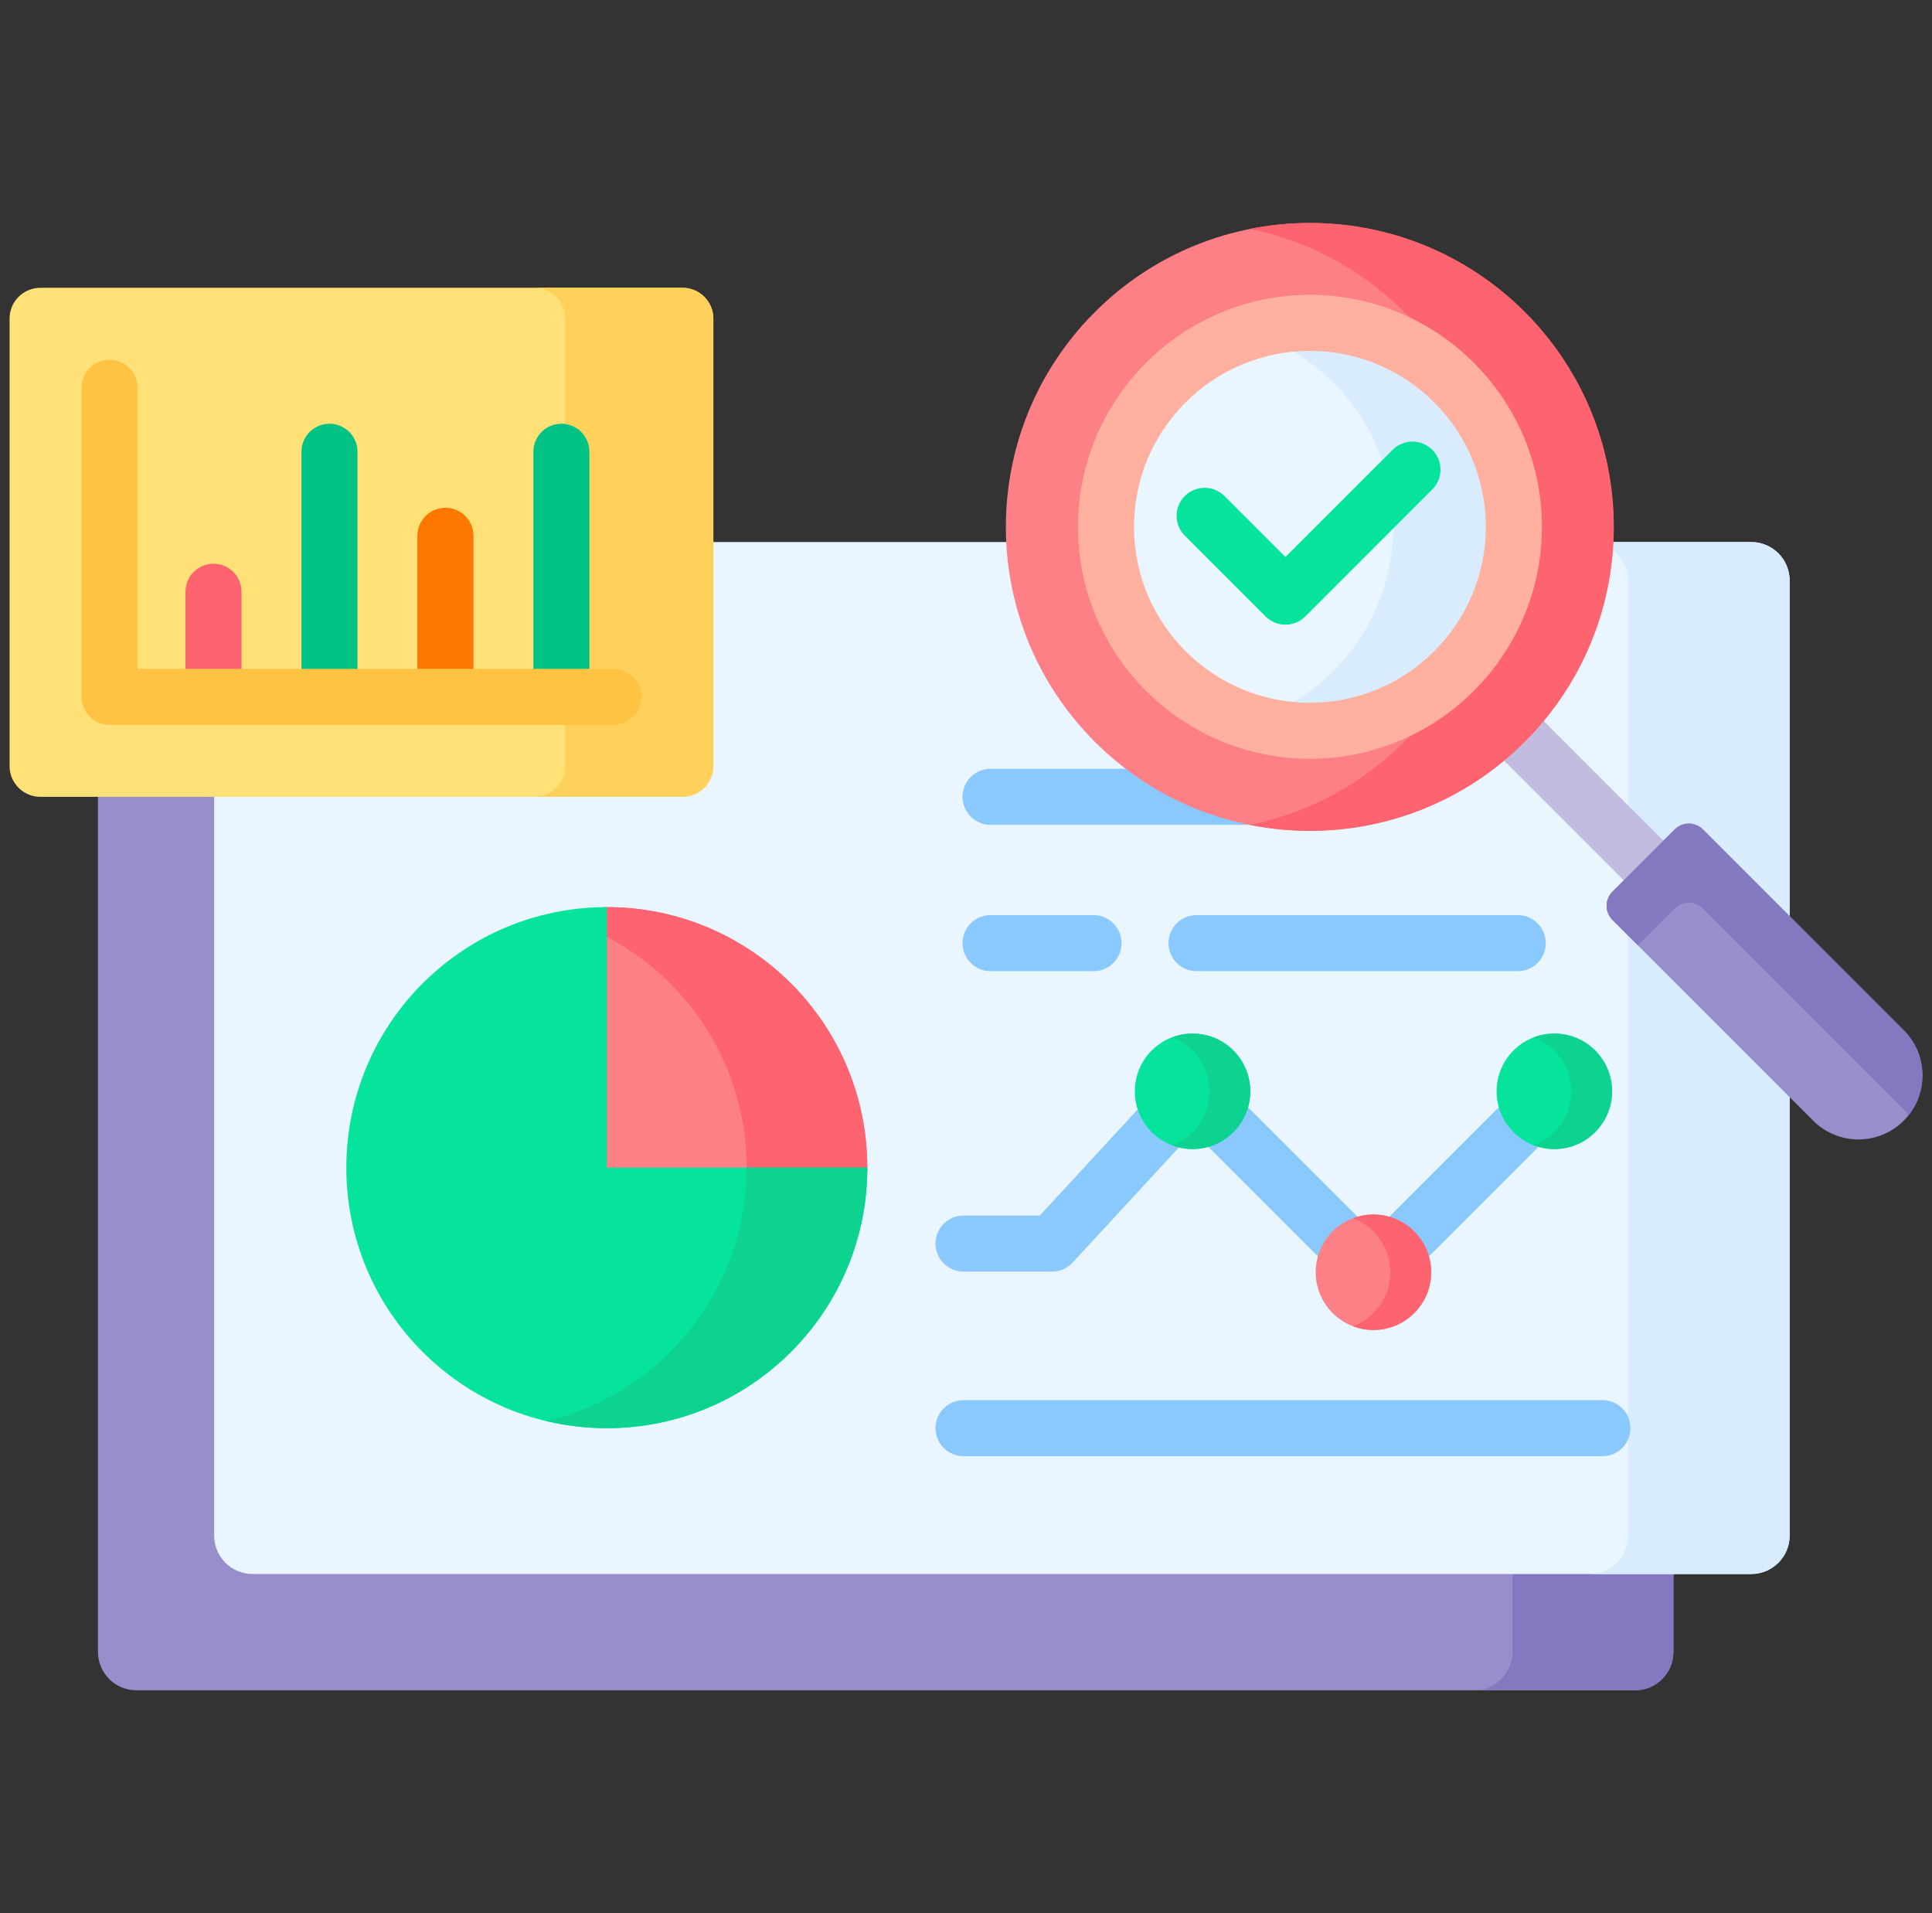 <svg xmlns="http://www.w3.org/2000/svg" width="101" height="100" viewBox="0 0 101 100" fill="none"><rect x="0" y="0" width="101" height="100" fill="#333333" stroke="none"/><g id="fi_8324359" clip-path="url(#clip0_4134_53763)"><g id="Group"><g id="Group_2"><g id="Group_3"><path id="Vector" d="M13.208 82.073C12.209 82.073 11.397 81.261 11.397 80.262V41.449H5.12V86.338C5.12 87.45 6.02 88.35 7.132 88.35H85.47C86.581 88.35 87.482 87.45 87.482 86.338V82.073H13.208Z" fill="#978ECB"></path></g><g id="Group_4"><path id="Vector_2" d="M79.072 82.074V86.34C79.072 87.451 78.171 88.352 77.06 88.352H85.47C86.581 88.352 87.482 87.451 87.482 86.34V82.074H79.072Z" fill="#8379C1"></path></g><path id="Vector_3" d="M91.546 28.332H84.151C83.735 36.616 76.865 43.228 68.479 43.228C60.093 43.228 53.223 36.616 52.807 28.332H37.09V40.039C37.09 40.815 36.458 41.447 35.682 41.447H11.196V80.26C11.196 81.371 12.097 82.272 13.208 82.272H91.546C92.658 82.272 93.558 81.371 93.558 80.26V30.344C93.558 29.233 92.658 28.332 91.546 28.332Z" fill="#EAF6FF"></path><path id="Vector_4" d="M91.546 28.332H84.347C84.34 28.471 84.326 28.609 84.316 28.747C84.796 29.115 85.108 29.692 85.108 30.344V80.26C85.108 81.371 84.207 82.272 83.096 82.272H91.546C92.658 82.272 93.559 81.371 93.559 80.26V30.344C93.559 29.233 92.658 28.332 91.546 28.332Z" fill="#D8ECFE"></path><path id="Vector_5" d="M87.095 44.081L80.557 37.543C79.932 38.296 79.239 38.99 78.485 39.615L85.024 46.153L87.095 44.081Z" fill="#C2BCE0"></path><path id="Vector_6" d="M59.204 40.184H51.783C50.974 40.184 50.318 40.84 50.318 41.648C50.318 42.457 50.974 43.113 51.783 43.113H66.611C63.863 42.786 61.33 41.747 59.204 40.184Z" fill="#8AC9FE"></path><g id="Group_5"><g id="Group_6"><path id="Vector_7" d="M35.682 41.65H2.11C1.221 41.65 0.5 40.929 0.5 40.04V16.652C0.5 15.764 1.221 15.043 2.11 15.043H35.682C36.571 15.043 37.291 15.764 37.291 16.652V40.04C37.291 40.929 36.571 41.65 35.682 41.65Z" fill="#FFE177"></path></g><g id="Group_7"><path id="Vector_8" d="M35.682 15.043H27.936C28.825 15.043 29.545 15.764 29.545 16.652V40.04C29.545 40.929 28.824 41.649 27.936 41.649H35.682C36.571 41.649 37.292 40.929 37.292 40.04V16.652C37.292 15.764 36.571 15.043 35.682 15.043Z" fill="#FFD15B"></path></g><g id="Group_8"><path id="Vector_9" d="M12.626 35.154V30.93C12.626 30.121 11.97 29.465 11.161 29.465C10.352 29.465 9.696 30.121 9.696 30.93V35.154H12.626Z" fill="#FE646F"></path></g><g id="Group_9"><path id="Vector_10" d="M18.689 35.154V23.613C18.689 22.804 18.033 22.148 17.224 22.148C16.415 22.148 15.759 22.804 15.759 23.613V35.154H18.689Z" fill="#00C285"></path></g><g id="Group_10"><path id="Vector_11" d="M24.75 35.154V28.004C24.75 27.195 24.095 26.539 23.286 26.539C22.477 26.539 21.821 27.195 21.821 28.004V35.154H24.75Z" fill="#FE7701"></path></g><g id="Group_11"><path id="Vector_12" d="M30.812 35.154V23.613C30.812 22.804 30.157 22.148 29.348 22.148C28.538 22.148 27.883 22.804 27.883 23.613V35.154H30.812Z" fill="#00C285"></path></g></g><g id="Group_12"><g id="Group_13"><path id="Vector_13" d="M31.528 61.227H45.336C45.337 61.162 45.341 61.097 45.341 61.032C45.341 53.511 39.244 47.414 31.723 47.414C31.658 47.414 31.593 47.418 31.528 47.419V61.227Z" fill="#FD8087"></path></g><g id="Group_14"><path id="Vector_14" d="M31.527 48.868C35.977 51.108 39.031 55.711 39.031 61.032C39.031 61.097 39.027 61.162 39.026 61.227H45.336C45.337 61.162 45.34 61.097 45.34 61.032C45.34 53.511 39.244 47.414 31.723 47.414C31.657 47.414 31.592 47.416 31.527 47.417V48.868H31.527Z" fill="#FE646F"></path></g><g id="Group_15"><path id="Vector_15" d="M18.105 61.032C18.105 68.553 24.202 74.65 31.723 74.65C39.244 74.65 45.341 68.553 45.341 61.032H31.723V47.414C24.202 47.414 18.105 53.511 18.105 61.032Z" fill="#05E39C"></path></g><g id="Group_16"><g id="Group_17"><path id="Vector_16" d="M45.341 61.031H39.031C39.031 67.466 34.567 72.854 28.568 74.278C29.581 74.518 30.637 74.649 31.723 74.649C39.244 74.649 45.341 68.552 45.341 61.031Z" fill="#0ED290"></path></g></g></g><g id="Group_18"><path id="Vector_17" d="M83.772 76.113H50.371C49.562 76.113 48.906 75.457 48.906 74.648C48.906 73.84 49.562 73.184 50.371 73.184H83.772C84.581 73.184 85.236 73.84 85.236 74.648C85.236 75.457 84.581 76.113 83.772 76.113Z" fill="#8AC9FE"></path></g><g id="Group_19"><g id="Group_20"><path id="Vector_18" d="M71.132 63.76L65.083 57.711C64.834 58.731 64.031 59.534 63.011 59.783L69.06 65.832C69.309 64.812 70.112 64.009 71.132 63.76Z" fill="#8AC9FE"></path><path id="Vector_19" d="M59.632 57.82L54.357 63.535H50.371C49.562 63.535 48.906 64.191 48.906 65C48.906 65.809 49.562 66.465 50.371 66.465H54.999C55.408 66.465 55.798 66.294 56.075 65.993L61.783 59.809C60.749 59.6 59.92 58.824 59.632 57.82Z" fill="#8AC9FE"></path><path id="Vector_20" d="M78.517 57.711L72.468 63.76C73.488 64.009 74.291 64.812 74.54 65.832L80.589 59.783C79.569 59.534 78.766 58.731 78.517 57.711Z" fill="#8AC9FE"></path></g><g id="Group_21"><path id="Vector_21" d="M62.343 60.06C64.01 60.06 65.361 58.709 65.361 57.042C65.361 55.375 64.01 54.023 62.343 54.023C60.676 54.023 59.325 55.375 59.325 57.042C59.325 58.709 60.676 60.06 62.343 60.06Z" fill="#05E39C"></path></g><g id="Group_22"><path id="Vector_22" d="M71.799 69.517C73.466 69.517 74.818 68.165 74.818 66.499C74.818 64.832 73.466 63.48 71.799 63.48C70.132 63.48 68.781 64.832 68.781 66.499C68.781 68.165 70.132 69.517 71.799 69.517Z" fill="#FD8087"></path></g><g id="Group_23"><path id="Vector_23" d="M81.256 60.06C82.923 60.06 84.275 58.709 84.275 57.042C84.275 55.375 82.923 54.023 81.256 54.023C79.59 54.023 78.238 55.375 78.238 57.042C78.238 58.709 79.59 60.06 81.256 60.06Z" fill="#05E39C"></path></g><path id="Vector_24" d="M81.256 54.023C80.88 54.023 80.52 54.094 80.189 54.221C81.329 54.652 82.14 55.751 82.14 57.042C82.14 58.333 81.328 59.431 80.189 59.862C80.52 59.989 80.88 60.06 81.256 60.06C82.923 60.06 84.275 58.709 84.275 57.042C84.274 55.375 82.923 54.023 81.256 54.023Z" fill="#0ED290"></path><path id="Vector_25" d="M62.343 54.023C61.966 54.023 61.607 54.094 61.275 54.221C62.415 54.652 63.227 55.751 63.227 57.042C63.227 58.333 62.415 59.431 61.275 59.862C61.607 59.989 61.966 60.06 62.343 60.06C64.01 60.06 65.361 58.709 65.361 57.042C65.361 55.375 64.01 54.023 62.343 54.023Z" fill="#0ED290"></path><path id="Vector_26" d="M71.799 63.48C71.423 63.48 71.064 63.551 70.731 63.678C71.871 64.109 72.683 65.208 72.683 66.499C72.683 67.79 71.871 68.888 70.731 69.319C71.064 69.446 71.423 69.517 71.799 69.517C73.466 69.517 74.818 68.166 74.818 66.499C74.818 64.832 73.466 63.48 71.799 63.48Z" fill="#FE646F"></path></g><g id="Group_24"><g id="Group_25"><path id="Vector_27" d="M57.166 50.762H51.783C50.974 50.762 50.318 50.106 50.318 49.297C50.318 48.488 50.974 47.832 51.783 47.832H57.166C57.976 47.832 58.631 48.488 58.631 49.297C58.631 50.106 57.975 50.762 57.166 50.762Z" fill="#8AC9FE"></path></g><g id="Group_26"><path id="Vector_28" d="M79.346 50.762H62.55C61.741 50.762 61.085 50.106 61.085 49.297C61.085 48.488 61.741 47.832 62.55 47.832H79.346C80.155 47.832 80.81 48.488 80.81 49.297C80.81 50.106 80.154 50.762 79.346 50.762Z" fill="#8AC9FE"></path></g></g><g id="Group_27"><g id="Group_28"><path id="Vector_29" d="M79.701 38.775C85.904 32.572 85.904 22.514 79.701 16.311C73.498 10.107 63.44 10.107 57.237 16.311C51.033 22.514 51.033 32.572 57.237 38.775C63.44 44.978 73.498 44.978 79.701 38.775Z" fill="#FD8087"></path></g><path id="Vector_30" d="M68.479 11.652C67.4 11.652 66.347 11.761 65.329 11.966C68.585 12.621 71.479 14.274 73.684 16.59C77.773 18.541 80.605 22.715 80.605 27.54C80.605 32.364 77.773 36.538 73.684 38.489C71.479 40.805 68.585 42.458 65.329 43.113C66.347 43.318 67.4 43.427 68.479 43.427C77.253 43.427 84.366 36.314 84.366 27.54C84.366 18.765 77.253 11.652 68.479 11.652Z" fill="#FE646F"></path><g id="Group_29"><path id="Vector_31" d="M68.479 38.197C74.367 38.197 79.14 33.424 79.14 27.536C79.14 21.648 74.367 16.875 68.479 16.875C62.591 16.875 57.818 21.648 57.818 27.536C57.818 33.424 62.591 38.197 68.479 38.197Z" fill="#EAF6FF"></path></g><g id="Group_30"><path id="Vector_32" d="M68.479 16.875C67.382 16.875 66.323 17.042 65.326 17.351C69.67 18.699 72.834 22.755 72.834 27.536C72.834 32.317 69.67 36.373 65.326 37.721C66.323 38.031 67.382 38.197 68.479 38.197C74.358 38.197 79.14 33.415 79.14 27.536C79.14 21.658 74.358 16.875 68.479 16.875Z" fill="#D8ECFE"></path></g><g id="Group_31"><path id="Vector_33" d="M68.479 39.662C61.793 39.662 56.353 34.222 56.353 27.536C56.353 20.85 61.793 15.41 68.479 15.41C75.165 15.41 80.605 20.85 80.605 27.536C80.605 34.222 75.165 39.662 68.479 39.662ZM68.479 18.34C63.408 18.34 59.283 22.465 59.283 27.536C59.283 32.607 63.408 36.732 68.479 36.732C73.55 36.732 77.675 32.607 77.675 27.536C77.675 22.465 73.55 18.34 68.479 18.34Z" fill="#FFB09E"></path></g><g id="Group_32"><path id="Vector_34" d="M99.52 58.578C98.214 59.884 96.097 59.884 94.79 58.578L84.295 48.083C83.887 47.675 83.887 47.013 84.295 46.605L87.547 43.353C87.956 42.945 88.617 42.945 89.025 43.353L99.52 53.848C100.827 55.154 100.827 57.272 99.52 58.578Z" fill="#978ECB"></path></g><g id="Group_33"><path id="Vector_35" d="M85.624 49.412L87.547 47.489C87.956 47.08 88.617 47.08 89.025 47.489L99.52 57.983C99.615 58.078 99.701 58.178 99.782 58.281C100.818 56.968 100.732 55.059 99.52 53.848L89.025 43.353C88.617 42.945 87.956 42.945 87.547 43.353L84.295 46.605C83.887 47.013 83.887 47.675 84.295 48.083L85.624 49.412Z" fill="#8379C1"></path></g></g><g id="Group_34"><path id="Vector_36" d="M67.2 32.651C66.825 32.651 66.45 32.508 66.164 32.222L61.939 27.997C61.367 27.425 61.367 26.497 61.939 25.925C62.511 25.354 63.438 25.354 64.01 25.925L67.2 29.115L72.804 23.511C73.376 22.939 74.303 22.939 74.876 23.511C75.448 24.083 75.448 25.011 74.876 25.583L68.236 32.222C67.95 32.508 67.575 32.651 67.2 32.651Z" fill="#05E39C"></path></g></g><g id="Group_35"><path id="Vector_37" d="M32.065 37.889H5.726C4.917 37.889 4.261 37.233 4.261 36.424V20.27C4.261 19.46 4.917 18.805 5.726 18.805C6.535 18.805 7.191 19.46 7.191 20.27V34.959H32.065C32.874 34.959 33.53 35.615 33.53 36.424C33.53 37.233 32.874 37.889 32.065 37.889Z" fill="#FFC344"></path></g></g></g><defs><clipPath id="clip0_4134_53763"><rect width="100" height="100" fill="white" transform="translate(0.5)"></rect></clipPath></defs></svg>